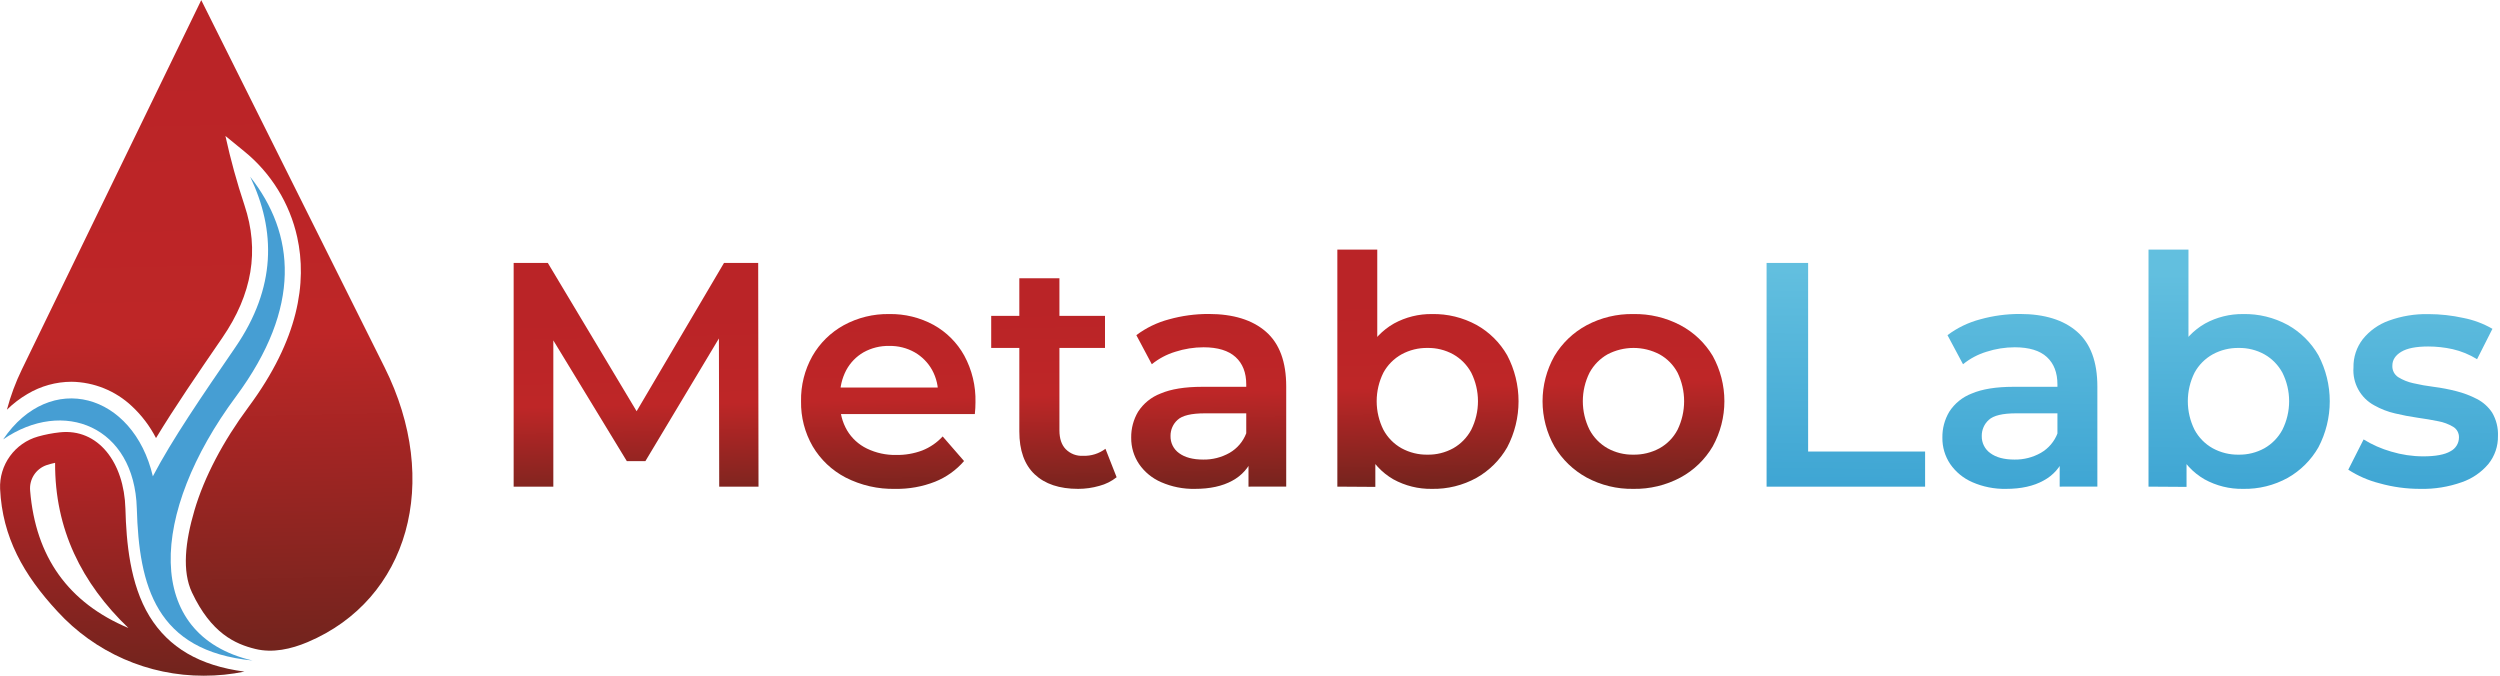 <svg xmlns="http://www.w3.org/2000/svg" width="148" height="40" viewBox="0 0 148 40" fill="none"><g clip-path="url(#clip0_16006_38)"><path d="M8.85 36.483C7.689 34.584 7.477 32.08 7.425 30.117C7.349 27.37 5.806 25.343 3.533 25.595C3.099 25.642 2.671 25.725 2.251 25.843C1.582 26.032 0.996 26.441 0.589 27.005C0.181 27.568 -0.024 28.253 0.006 28.947C0.141 31.796 1.387 34.025 3.408 36.203C4.507 37.403 5.845 38.361 7.335 39.015C8.826 39.669 10.437 40.005 12.064 40.002C12.874 40.003 13.681 39.922 14.473 39.759C11.822 39.413 9.989 38.34 8.85 36.483ZM1.784 29.044C1.754 28.724 1.831 28.403 2.002 28.131C2.174 27.86 2.431 27.653 2.734 27.543C2.907 27.485 3.083 27.437 3.262 27.399C3.24 31.326 4.834 34.522 7.602 37.178C4.047 35.684 2.108 32.974 1.784 29.05V29.044Z" fill="url(#paint0_linear_16006_38)"></path><path d="M18.209 38.014C17.229 38.428 16.142 38.67 15.113 38.417C13.91 38.123 12.5 37.48 11.365 35.074C10.774 33.824 10.96 32.081 11.514 30.205C12.09 28.251 13.198 26.134 14.719 24.084C17.687 20.08 18.184 16.713 17.595 14.04C17.153 12.038 16.045 10.244 14.453 8.953L13.345 8.049C13.648 9.435 14.025 10.804 14.473 12.15C15.368 14.833 14.934 17.41 13.165 19.99C11.716 22.101 10.328 24.126 9.236 25.933C8.873 25.228 8.391 24.591 7.811 24.05C6.842 23.135 5.565 22.618 4.232 22.6C3.315 22.603 2.415 22.853 1.627 23.323C1.185 23.582 0.776 23.895 0.41 24.254C0.627 23.432 0.924 22.633 1.296 21.869L11.914 0.008L22.764 21.74C26.15 28.518 24.192 35.486 18.209 38.014Z" fill="url(#paint1_linear_16006_38)"></path><path d="M14.812 10.466C17.457 13.826 17.904 18.162 13.964 23.482C8.858 30.368 8.457 37.594 14.948 39.102C9.218 38.539 8.228 34.682 8.099 30.096C7.963 25.242 3.759 23.553 0.185 26.014C2.976 21.899 7.89 23.271 9.049 28.197C10.173 26.043 11.971 23.42 13.931 20.563C16.359 17.022 16.335 13.65 14.812 10.466Z" fill="#469ED3"></path><path d="M30.408 28.809V15.567H32.432L38.222 25.237H37.162L42.86 15.567H44.885L44.904 28.812H42.577L42.558 19.219H43.05L38.207 27.299H37.108L32.189 19.219H32.757V28.812L30.408 28.809Z" fill="url(#paint2_linear_16006_38)"></path><path d="M53.003 28.941C51.982 28.965 50.971 28.734 50.062 28.27C49.252 27.85 48.577 27.211 48.112 26.425C47.644 25.615 47.406 24.693 47.422 23.757C47.403 22.821 47.635 21.897 48.093 21.08C48.532 20.313 49.174 19.681 49.948 19.254C50.773 18.804 51.7 18.576 52.639 18.592C53.557 18.575 54.463 18.797 55.27 19.235C56.033 19.658 56.662 20.288 57.085 21.052C57.543 21.899 57.772 22.851 57.748 23.814C57.748 23.915 57.748 24.029 57.739 24.154C57.729 24.279 57.723 24.401 57.71 24.514H49.29V22.943H56.462L55.534 23.436C55.56 22.9 55.437 22.368 55.179 21.899C54.936 21.465 54.58 21.105 54.149 20.857C53.69 20.599 53.17 20.468 52.644 20.479C52.112 20.467 51.586 20.598 51.121 20.857C50.69 21.106 50.337 21.47 50.1 21.908C49.843 22.395 49.716 22.94 49.73 23.491V23.869C49.719 24.433 49.863 24.989 50.146 25.477C50.424 25.944 50.832 26.319 51.321 26.555C51.863 26.817 52.459 26.946 53.062 26.934C53.585 26.942 54.105 26.852 54.595 26.669C55.057 26.487 55.471 26.202 55.806 25.837L57.072 27.294C56.607 27.832 56.021 28.25 55.361 28.515C54.611 28.81 53.809 28.955 53.003 28.941Z" fill="url(#paint3_linear_16006_38)"></path><path d="M58.679 20.598V18.698H65.416V20.598H58.679ZM63.827 28.941C62.717 28.941 61.859 28.654 61.253 28.081C60.646 27.508 60.343 26.661 60.344 25.539V16.473H62.718V25.479C62.718 25.954 62.84 26.331 63.087 26.587C63.221 26.723 63.382 26.829 63.559 26.898C63.737 26.966 63.928 26.996 64.118 26.984C64.594 27.002 65.062 26.855 65.443 26.568L66.104 28.252C65.803 28.492 65.455 28.666 65.083 28.763C64.675 28.881 64.252 28.94 63.827 28.941Z" fill="url(#paint4_linear_16006_38)"></path><path d="M70.732 28.941C70.05 28.954 69.372 28.82 68.746 28.547C68.214 28.319 67.758 27.945 67.431 27.469C67.121 27.008 66.96 26.463 66.967 25.908C66.959 25.37 67.1 24.84 67.374 24.376C67.692 23.883 68.159 23.505 68.708 23.296C69.325 23.032 70.145 22.9 71.168 22.899H74.094V24.469H71.339C70.529 24.469 69.987 24.598 69.712 24.857C69.578 24.976 69.472 25.123 69.401 25.287C69.329 25.451 69.293 25.628 69.295 25.807C69.289 26.006 69.333 26.204 69.421 26.382C69.51 26.56 69.642 26.714 69.805 26.829C70.146 27.08 70.621 27.206 71.229 27.207C71.776 27.216 72.314 27.079 72.79 26.81C73.243 26.549 73.592 26.139 73.778 25.65L74.175 27.075C73.948 27.667 73.515 28.158 72.955 28.456C72.369 28.78 71.628 28.942 70.732 28.941ZM73.911 28.809V26.766L73.778 26.331V22.755C73.778 22.061 73.567 21.521 73.145 21.137C72.723 20.753 72.092 20.561 71.253 20.559C70.685 20.56 70.12 20.649 69.579 20.824C69.071 20.978 68.599 21.229 68.187 21.563L67.271 19.841C67.851 19.406 68.509 19.088 69.21 18.904C69.97 18.692 70.757 18.586 71.546 18.587C73.009 18.587 74.141 18.937 74.943 19.637C75.745 20.336 76.145 21.418 76.144 22.882V28.805L73.911 28.809Z" fill="url(#paint5_linear_16006_38)"></path><path d="M79.171 28.809V14.776H81.534V21.058L81.344 23.749L81.42 26.44V28.824L79.171 28.809ZM84.772 28.941C83.973 28.955 83.184 28.76 82.483 28.374C81.795 27.976 81.243 27.379 80.901 26.661C80.516 25.898 80.324 24.93 80.324 23.757C80.324 22.584 80.523 21.612 80.92 20.843C81.275 20.131 81.835 19.541 82.528 19.149C83.215 18.774 83.988 18.582 84.771 18.592C85.691 18.573 86.6 18.795 87.409 19.235C88.167 19.658 88.795 20.28 89.226 21.033C89.668 21.873 89.898 22.808 89.898 23.757C89.898 24.706 89.668 25.641 89.226 26.481C88.794 27.236 88.166 27.86 87.409 28.289C86.603 28.734 85.693 28.959 84.772 28.941ZM84.506 26.916C85.039 26.926 85.564 26.795 86.031 26.538C86.483 26.281 86.854 25.9 87.099 25.441C87.36 24.916 87.496 24.338 87.496 23.752C87.496 23.166 87.36 22.588 87.099 22.063C86.852 21.608 86.481 21.231 86.031 20.976C85.564 20.719 85.039 20.589 84.506 20.598C83.972 20.59 83.444 20.72 82.974 20.976C82.519 21.229 82.145 21.606 81.896 22.063C81.635 22.588 81.499 23.166 81.499 23.752C81.499 24.338 81.635 24.916 81.896 25.441C82.143 25.902 82.517 26.283 82.974 26.538C83.444 26.794 83.971 26.925 84.506 26.916Z" fill="url(#paint6_linear_16006_38)"></path><path d="M96.691 28.941C95.728 28.958 94.777 28.727 93.929 28.27C93.138 27.837 92.478 27.201 92.019 26.425C91.56 25.61 91.319 24.689 91.319 23.753C91.319 22.817 91.56 21.896 92.019 21.08C92.479 20.31 93.139 19.679 93.929 19.254C94.778 18.802 95.729 18.574 96.691 18.592C97.663 18.573 98.623 18.801 99.483 19.254C100.274 19.674 100.935 20.302 101.394 21.071C101.846 21.891 102.084 22.812 102.084 23.748C102.084 24.685 101.846 25.606 101.394 26.425C100.937 27.203 100.277 27.841 99.483 28.27C98.625 28.728 97.664 28.959 96.691 28.941ZM96.691 26.916C97.233 26.926 97.768 26.796 98.244 26.538C98.7 26.285 99.071 25.903 99.312 25.441C99.567 24.915 99.7 24.337 99.7 23.752C99.7 23.167 99.567 22.59 99.312 22.063C99.069 21.605 98.698 21.227 98.244 20.976C97.769 20.727 97.242 20.598 96.706 20.598C96.171 20.598 95.643 20.727 95.168 20.976C94.717 21.231 94.347 21.608 94.1 22.063C93.839 22.588 93.703 23.166 93.703 23.752C93.703 24.338 93.839 24.916 94.1 25.441C94.345 25.901 94.715 26.281 95.168 26.538C95.634 26.795 96.159 26.925 96.691 26.916Z" fill="url(#paint7_linear_16006_38)"></path><path d="M104.582 28.809V15.567H107.041V26.731H113.966V28.812L104.582 28.809Z" fill="url(#paint8_linear_16006_38)"></path><path d="M118.753 28.941C118.07 28.954 117.392 28.82 116.766 28.547C116.235 28.318 115.779 27.944 115.451 27.469C115.142 27.007 114.981 26.463 114.989 25.908C114.98 25.369 115.121 24.839 115.396 24.376C115.713 23.883 116.18 23.505 116.728 23.296C117.347 23.032 118.167 22.9 119.188 22.899H122.121V24.469H119.364C118.556 24.469 118.014 24.598 117.737 24.857C117.603 24.976 117.497 25.123 117.426 25.287C117.354 25.451 117.318 25.628 117.32 25.807C117.314 26.006 117.358 26.204 117.447 26.382C117.536 26.561 117.668 26.714 117.832 26.829C118.172 27.08 118.647 27.206 119.256 27.207C119.802 27.216 120.341 27.079 120.817 26.81C121.275 26.547 121.626 26.132 121.811 25.637L122.208 27.062C121.981 27.654 121.548 28.145 120.988 28.444C120.394 28.776 119.649 28.942 118.753 28.941ZM121.933 28.809V26.766L121.8 26.331V22.755C121.8 22.061 121.591 21.521 121.175 21.137C120.758 20.753 120.125 20.561 119.275 20.559C118.707 20.56 118.141 20.649 117.6 20.824C117.094 20.978 116.622 21.229 116.211 21.563L115.291 19.841C115.871 19.406 116.529 19.088 117.23 18.904C117.991 18.692 118.777 18.586 119.566 18.587C121.031 18.587 122.163 18.937 122.963 19.637C123.763 20.336 124.163 21.418 124.164 22.882V28.805L121.933 28.809Z" fill="url(#paint9_linear_16006_38)"></path><path d="M127.192 28.809V14.776H129.557V21.058L129.367 23.749L129.443 26.44V28.824L127.192 28.809ZM132.792 28.941C131.993 28.956 131.204 28.76 130.504 28.374C129.815 27.976 129.263 27.379 128.921 26.661C128.537 25.898 128.345 24.93 128.345 23.757C128.345 22.584 128.543 21.612 128.94 20.843C129.295 20.131 129.855 19.541 130.548 19.149C131.236 18.774 132.008 18.583 132.791 18.592C133.712 18.573 134.622 18.795 135.431 19.235C136.189 19.658 136.818 20.279 137.25 21.033C137.691 21.873 137.922 22.808 137.922 23.757C137.922 24.706 137.691 25.641 137.25 26.481C136.818 27.236 136.191 27.86 135.434 28.289C134.626 28.735 133.715 28.96 132.792 28.941ZM132.528 26.916C133.06 26.925 133.585 26.795 134.051 26.538C134.504 26.281 134.874 25.901 135.119 25.441C135.381 24.916 135.517 24.338 135.517 23.752C135.517 23.166 135.381 22.588 135.119 22.063C134.872 21.608 134.502 21.231 134.051 20.976C133.585 20.719 133.06 20.589 132.528 20.598C131.993 20.59 131.465 20.72 130.994 20.976C130.539 21.229 130.165 21.606 129.916 22.063C129.655 22.588 129.519 23.166 129.519 23.752C129.519 24.338 129.655 24.916 129.916 25.441C130.163 25.902 130.537 26.283 130.994 26.538C131.464 26.795 131.993 26.925 132.528 26.916Z" fill="url(#paint10_linear_16006_38)"></path><path d="M143.293 28.941C142.471 28.944 141.653 28.833 140.862 28.61C140.208 28.444 139.585 28.172 139.018 27.806L139.925 26.014C140.432 26.327 140.979 26.569 141.552 26.733C142.168 26.919 142.808 27.015 143.451 27.016C144.19 27.016 144.729 26.915 145.069 26.714C145.219 26.637 145.346 26.521 145.434 26.377C145.523 26.234 145.57 26.069 145.571 25.9C145.576 25.774 145.546 25.648 145.486 25.537C145.426 25.425 145.337 25.332 145.229 25.267C144.955 25.105 144.654 24.992 144.341 24.936C143.974 24.86 143.567 24.792 143.121 24.729C142.674 24.665 142.225 24.58 141.777 24.472C141.349 24.373 140.939 24.213 140.556 23.997C140.157 23.782 139.828 23.456 139.61 23.058C139.392 22.66 139.293 22.207 139.326 21.755C139.313 21.15 139.507 20.559 139.876 20.08C140.279 19.579 140.812 19.199 141.417 18.983C142.172 18.709 142.97 18.577 143.773 18.595C144.465 18.597 145.154 18.673 145.83 18.822C146.436 18.94 147.018 19.157 147.552 19.466L146.642 21.265C146.196 20.989 145.707 20.788 145.196 20.67C144.72 20.565 144.234 20.512 143.747 20.512C143.029 20.512 142.496 20.618 142.149 20.829C141.802 21.04 141.628 21.311 141.628 21.642C141.62 21.776 141.647 21.909 141.707 22.029C141.767 22.148 141.857 22.25 141.968 22.324C142.242 22.494 142.543 22.616 142.858 22.684C143.26 22.778 143.668 22.851 144.078 22.901C144.528 22.958 144.974 23.044 145.412 23.157C145.836 23.263 146.245 23.418 146.633 23.619C147 23.807 147.312 24.087 147.538 24.431C147.781 24.85 147.9 25.329 147.879 25.813C147.89 26.41 147.692 26.992 147.32 27.459C146.901 27.959 146.354 28.335 145.737 28.547C144.953 28.825 144.125 28.959 143.293 28.941Z" fill="url(#paint11_linear_16006_38)"></path></g><defs><linearGradient id="paint0_linear_16006_38" x1="7.367" y1="40.304" x2="7.053" y2="26.028" gradientUnits="userSpaceOnUse"><stop stop-color="#70241D"></stop><stop offset="1" stop-color="#BA2427"></stop></linearGradient><linearGradient id="paint1_linear_16006_38" x1="12.699" y1="39.117" x2="11.867" y2="1.388" gradientUnits="userSpaceOnUse"><stop stop-color="#70241D"></stop><stop offset="0.51" stop-color="#BE2627"></stop><stop offset="0.95" stop-color="#BA2427"></stop></linearGradient><linearGradient id="paint2_linear_16006_38" x1="37.833" y1="30.178" x2="37.553" y2="18.013" gradientUnits="userSpaceOnUse"><stop stop-color="#70241D"></stop><stop offset="0.51" stop-color="#BE2627"></stop><stop offset="0.95" stop-color="#BA2427"></stop></linearGradient><linearGradient id="paint3_linear_16006_38" x1="52.726" y1="29.835" x2="52.447" y2="17.671" gradientUnits="userSpaceOnUse"><stop stop-color="#70241D"></stop><stop offset="0.51" stop-color="#BE2627"></stop><stop offset="0.95" stop-color="#BA2427"></stop></linearGradient><linearGradient id="paint4_linear_16006_38" x1="62.508" y1="29.61" x2="62.228" y2="17.446" gradientUnits="userSpaceOnUse"><stop stop-color="#70241D"></stop><stop offset="0.51" stop-color="#BE2627"></stop><stop offset="0.95" stop-color="#BA2427"></stop></linearGradient><linearGradient id="paint5_linear_16006_38" x1="71.671" y1="29.4" x2="71.391" y2="17.236" gradientUnits="userSpaceOnUse"><stop stop-color="#70241D"></stop><stop offset="0.51" stop-color="#BE2627"></stop><stop offset="0.95" stop-color="#BA2427"></stop></linearGradient><linearGradient id="paint6_linear_16006_38" x1="84.601" y1="29.104" x2="84.321" y2="16.938" gradientUnits="userSpaceOnUse"><stop stop-color="#70241D"></stop><stop offset="0.51" stop-color="#BE2627"></stop><stop offset="0.95" stop-color="#BA2427"></stop></linearGradient><linearGradient id="paint7_linear_16006_38" x1="96.818" y1="28.822" x2="96.537" y2="16.656" gradientUnits="userSpaceOnUse"><stop stop-color="#70241D"></stop><stop offset="0.51" stop-color="#BE2627"></stop><stop offset="0.95" stop-color="#BA2427"></stop></linearGradient><linearGradient id="paint8_linear_16006_38" x1="109.2" y1="28.994" x2="109.341" y2="15.99" gradientUnits="userSpaceOnUse"><stop stop-color="#3EA5D3"></stop><stop offset="1" stop-color="#62BFDF"></stop></linearGradient><linearGradient id="paint9_linear_16006_38" x1="119.557" y1="29.105" x2="119.698" y2="16.102" gradientUnits="userSpaceOnUse"><stop stop-color="#3EA5D3"></stop><stop offset="1" stop-color="#62BFDF"></stop></linearGradient><linearGradient id="paint10_linear_16006_38" x1="132.449" y1="29.245" x2="132.588" y2="16.24" gradientUnits="userSpaceOnUse"><stop stop-color="#3EA5D3"></stop><stop offset="1" stop-color="#62BFDF"></stop></linearGradient><linearGradient id="paint11_linear_16006_38" x1="143.418" y1="29.362" x2="143.557" y2="16.359" gradientUnits="userSpaceOnUse"><stop stop-color="#3EA5D3"></stop><stop offset="1" stop-color="#62BFDF"></stop></linearGradient><clipPath id="clip0_16006_38"><rect width="147.872" height="40" fill="white"></rect></clipPath></defs></svg>